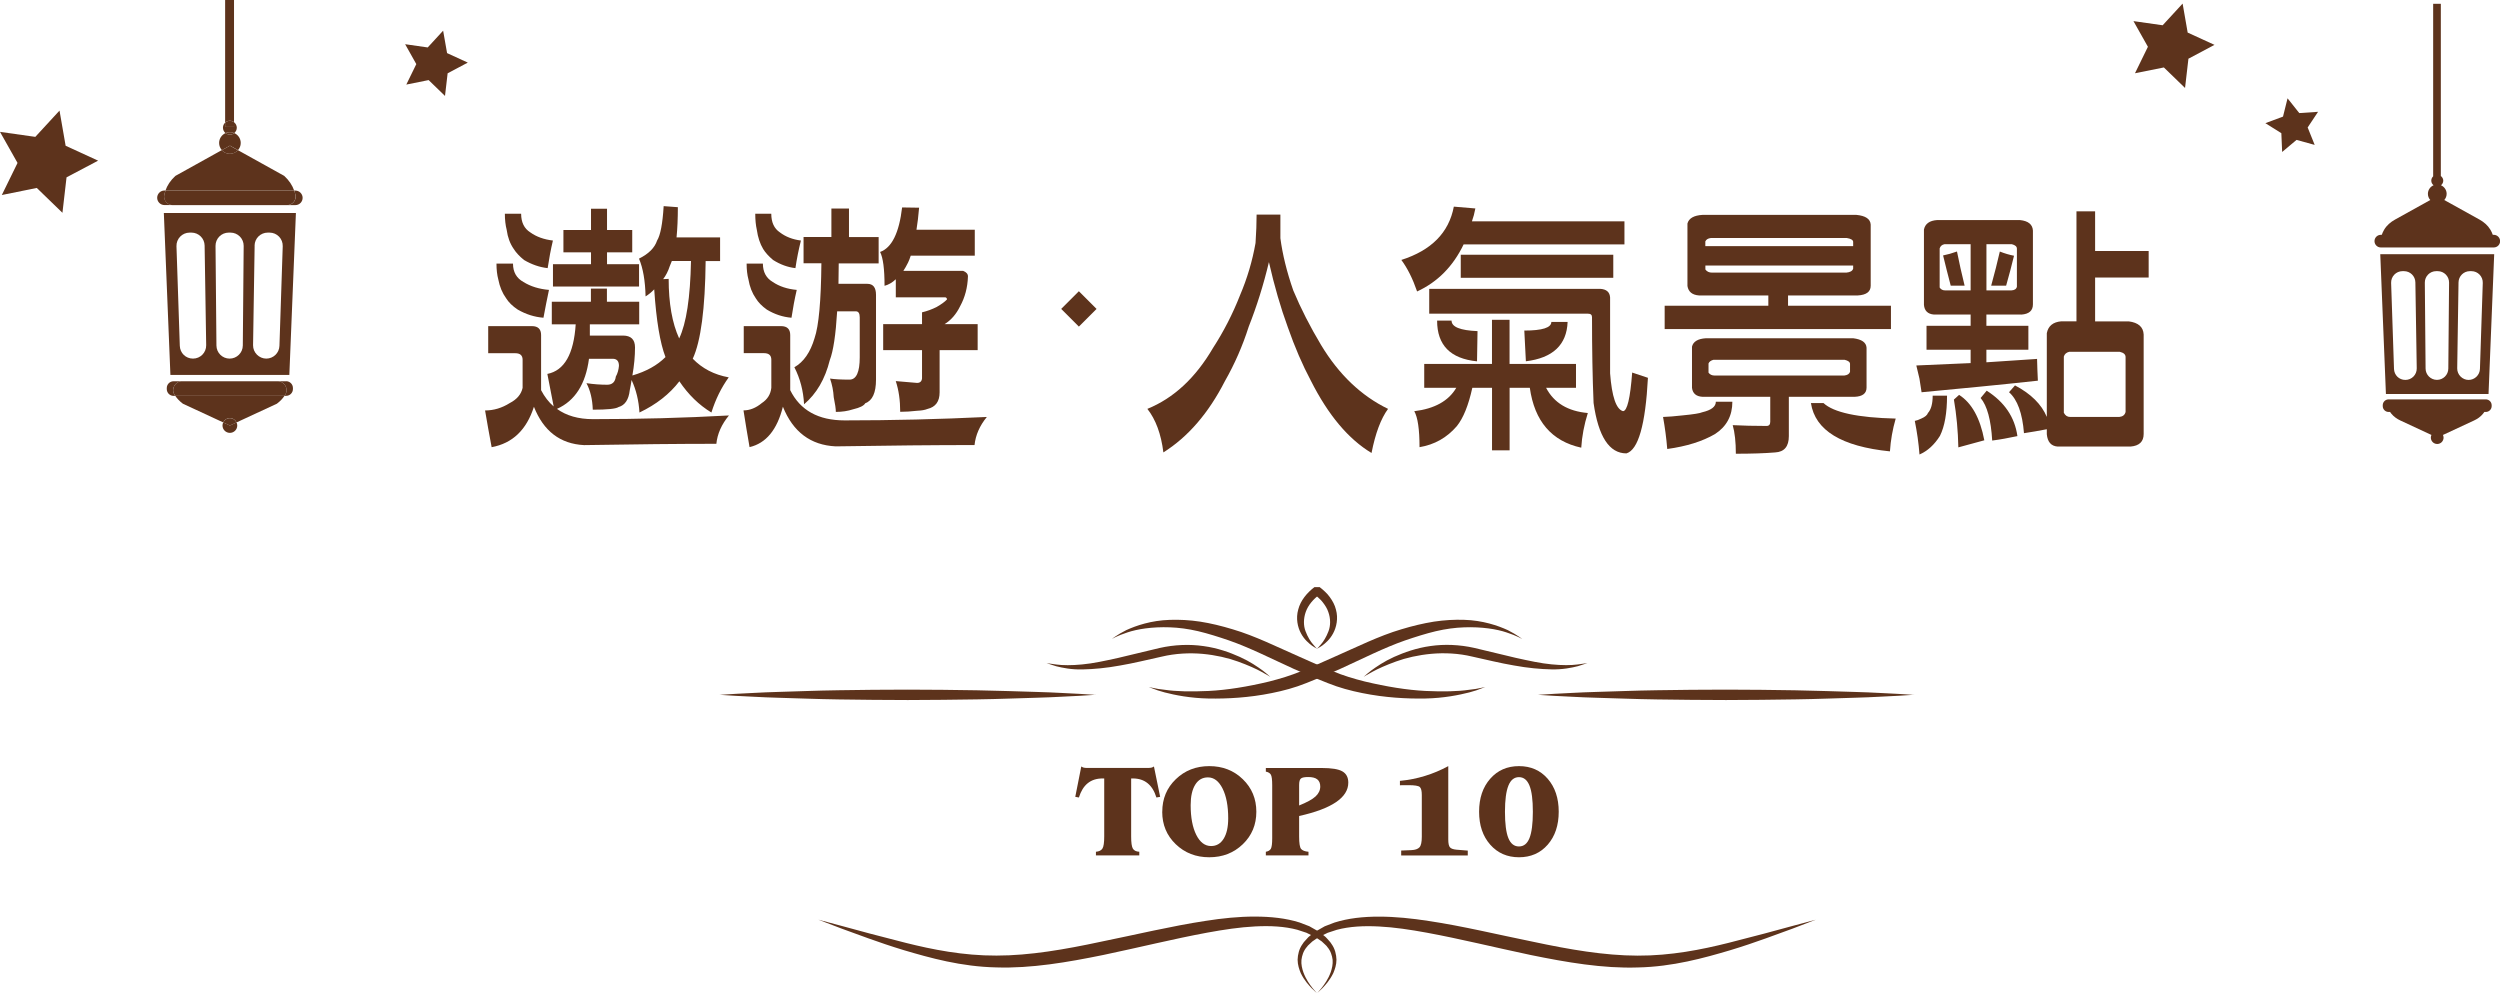 <?xml version="1.0" encoding="UTF-8"?><svg id="_圖層_1" xmlns="http://www.w3.org/2000/svg" viewBox="0 0 494.83 196.48"><defs><style>.cls-1{fill:#5d331c;}</style></defs><path class="cls-1" d="m472.25,77.98h20.31l1.12-27.66h-22.55l1.12,27.66Zm14.37-22.09c.02-1.23,1.02-2.22,2.25-2.22h.3c1.27,0,2.29,1.05,2.25,2.33l-.56,17.02c-.04,1.21-1.04,2.18-2.25,2.18s-2.27-1.03-2.25-2.29l.26-17.02Zm-4.42-2.22h.3c1.25,0,2.26,1.02,2.25,2.27l-.15,17.02c-.01,1.24-1.02,2.23-2.25,2.23s-2.24-1-2.25-2.23l-.15-17.02c-.01-1.25,1-2.27,2.25-2.27Zm-6.67,0h.3c1.23,0,2.23.99,2.25,2.22l.27,17.02c.02,1.26-.99,2.29-2.25,2.29s-2.21-.96-2.25-2.18l-.57-17.02c-.04-1.27.98-2.33,2.25-2.33Z"/><path class="cls-1" d="m493.59,46.48h-.19c-.12-.35-.28-.7-.48-1.03-.51-.85-1.29-1.51-2.15-1.99l-6.97-3.87c.29-.33.47-.75.47-1.22,0-.76-.46-1.41-1.12-1.7.27-.22.45-.54.45-.91s-.19-.71-.48-.92V.75h-1.52v34.15c-.23.22-.37.52-.37.86,0,.37.18.69.45.91-.66.28-1.12.94-1.12,1.7,0,.47.18.9.47,1.22l-6.97,3.87c-.87.48-1.65,1.14-2.15,1.99-.2.34-.36.68-.48,1.03h-.19c-.69,0-1.25.56-1.25,1.25s.56,1.25,1.25,1.25h22.36c.69,0,1.25-.56,1.25-1.25s-.56-1.25-1.25-1.25Z"/><path class="cls-1" d="m492.02,79.05h-1.46s0,0,0,0h-16.32s0,0,0,0h-1.46c-.64,0-1.16.52-1.16,1.16v.17c0,.64.52,1.16,1.16,1.16h.29c.08.12.17.24.26.35.48.59,1.12,1.03,1.8,1.35l6.13,2.85c-.08.16-.12.34-.12.53,0,.69.56,1.26,1.26,1.26s1.26-.56,1.26-1.26c0-.19-.05-.36-.12-.53l6.13-2.85c.69-.32,1.33-.76,1.8-1.35.09-.12.18-.23.26-.35h.29c.64,0,1.16-.52,1.16-1.16v-.17c0-.64-.52-1.16-1.16-1.16Z"/><polygon class="cls-1" points="432.01 .71 428.06 5 422.28 4.18 425.14 9.26 422.58 14.5 428.3 13.35 432.49 17.41 433.16 11.62 438.32 8.88 433.01 6.45 432.01 .71"/><polygon class="cls-1" points="455.1 22.38 452.78 19.46 451.88 23.08 448.39 24.38 451.55 26.36 451.71 30.08 454.56 27.69 458.15 28.68 456.76 25.23 458.82 22.13 455.1 22.38"/><path class="cls-1" d="m96.66,64.55h8.62c1.21,0,1.82.59,1.82,1.77v10.91c.69,1.32,1.52,2.39,2.49,3.22-.42-2.18-.83-4.33-1.25-6.44,3.36-.66,5.23-3.93,5.61-9.82h-4.73v-4.47h7.74v-2.6h3.17v2.6h6.39v4.47h-9.77v2.23h6.55c1.59,0,2.39.78,2.39,2.34,0,1.73-.17,3.58-.52,5.56,2.74-.8,4.92-2.01,6.55-3.64-1.07-2.77-1.82-7.24-2.23-13.41-.52.55-1.09,1.02-1.71,1.4-.07-3.08-.5-5.58-1.3-7.48,1.9-.94,3.1-2.13,3.58-3.58.66-1.07,1.09-3.34,1.3-6.81.97.07,1.91.14,2.81.21,0,2.25-.09,4.24-.26,5.98h8.62v4.68h-2.86c-.1,9.42-.95,15.87-2.55,19.33,1.87,1.94,4.24,3.17,7.12,3.69-1.46,2.01-2.6,4.33-3.43,6.96-2.46-1.49-4.57-3.55-6.34-6.18-1.94,2.53-4.57,4.59-7.9,6.18-.14-2.36-.66-4.5-1.56-6.44-.1.69-.23,1.37-.36,2.03-.21,1.87-.95,2.98-2.23,3.33-.52.35-2.22.52-5.09.52-.07-2.08-.49-3.83-1.25-5.25,1.42.21,2.79.31,4.1.31,1,0,1.58-.54,1.71-1.61.35-.62.55-1.33.62-2.13,0-.94-.42-1.4-1.25-1.4h-4.68c-.66,5.02-2.77,8.33-6.34,9.92,1.87,1.35,4.24,2.03,7.12,2.03,9.01,0,17.98-.24,26.92-.73-1.46,1.77-2.29,3.64-2.49,5.61-7.31,0-16.04.09-26.19.26-4.71-.24-8.02-2.77-9.92-7.59-1.46,4.57-4.24,7.24-8.37,8-.49-2.6-.92-5.02-1.3-7.27,1.7,0,3.33-.48,4.88-1.46,1.42-.73,2.27-1.73,2.55-3.01v-5.56c0-.87-.49-1.3-1.46-1.3h-5.35v-5.35Zm1.61-12.37h3.27c0,1.66.69,2.88,2.08,3.64,1.39.87,3.07,1.39,5.04,1.56-.38,1.8-.75,3.64-1.09,5.51-1.77-.14-3.46-.67-5.09-1.61-1.04-.69-1.8-1.44-2.29-2.23-.76-1.04-1.28-2.29-1.56-3.74-.24-.9-.36-1.94-.36-3.12Zm1.66-9.87h3.22c0,1.7.61,2.93,1.82,3.69,1.21.87,2.7,1.4,4.47,1.61-.42,1.77-.76,3.58-1.04,5.46-1.59-.17-3.15-.71-4.68-1.61-.9-.73-1.58-1.46-2.03-2.18-.73-1.04-1.2-2.3-1.4-3.79-.24-.93-.36-1.99-.36-3.17Zm11.59,3.22h5.46v-4.21h3.17v4.21h4.99v4.42h-4.99v2.34h6.34v4.42h-17.04v-4.42h7.53v-2.34h-5.46v-4.42Zm25.25,6.13h-3.79c-.14.38-.28.73-.42,1.04-.31.97-.75,1.82-1.3,2.55l1.09-.05c0,4.82.69,8.75,2.08,11.79,1.42-2.98,2.2-8.09,2.34-15.33Z"/><path class="cls-1" d="m147.21,64.55h7.38c1.21,0,1.82.59,1.82,1.77v10.91c1.97,3.98,5.56,5.98,10.76,5.98,9.42,0,18.81-.23,28.16-.68-1.42,1.73-2.23,3.59-2.44,5.56-7.69,0-16.85.09-27.49.26-4.95-.24-8.44-2.86-10.44-7.85-1.14,4.57-3.34,7.24-6.6,8-.45-2.6-.85-5.02-1.2-7.27,1.25,0,2.46-.48,3.64-1.46,1.11-.73,1.73-1.73,1.87-3.01v-5.56c0-.87-.49-1.3-1.46-1.3h-4v-5.35Zm.57-12.37h3.22c0,1.66.66,2.88,1.97,3.64,1.28.87,2.86,1.39,4.73,1.56-.42,1.8-.76,3.64-1.04,5.51-1.7-.14-3.33-.67-4.88-1.61-.97-.69-1.7-1.44-2.18-2.23-.73-1.04-1.21-2.29-1.46-3.74-.24-.9-.36-1.94-.36-3.12Zm1.71-9.87h3.17c0,1.7.57,2.93,1.71,3.69,1.14.87,2.53,1.4,4.16,1.61-.45,1.77-.81,3.58-1.09,5.46-1.52-.17-3-.71-4.42-1.61-.87-.73-1.53-1.46-1.97-2.18-.62-1.04-1.04-2.3-1.25-3.79-.21-.93-.31-1.99-.31-3.17Zm15.07-1.04h3.48v5.66h5.87v5.2h-7.9c0,1.45-.02,2.81-.05,4.05h5.72c1.14,0,1.71.73,1.71,2.18v16.78c0,2.6-.71,4.16-2.13,4.68-.28.49-1.07.88-2.39,1.19-1.07.35-2.22.52-3.43.52,0-.59-.14-1.56-.42-2.91-.07-1.25-.31-2.48-.73-3.69.9.14,2.18.21,3.85.21,1.35,0,2.03-1.47,2.03-4.42v-7.9c0-.8-.26-1.2-.78-1.2h-3.69c-.28,4.64-.76,7.86-1.46,9.67-.93,3.74-2.63,6.65-5.09,8.73-.14-2.67-.78-5.11-1.92-7.33,1.84-1.04,3.17-2.96,4-5.77.83-2.42,1.28-7.36,1.35-14.81h-3.53v-5.2h5.51v-5.66Zm13.98-.21l3.38.05c-.14,1.63-.31,3.08-.52,4.36h11.54v5.14h-12.68c-.17.55-.35,1-.52,1.35-.31.62-.62,1.18-.94,1.66h11.85c.62.24.94.61.94,1.09-.07,2.18-.59,4.16-1.56,5.92-.76,1.56-1.79,2.74-3.07,3.53h6.55v5.14h-7.53v8.37c0,1.8-.8,2.89-2.39,3.27-.52.21-1.2.33-2.03.36-1.21.14-2.34.21-3.38.21,0-2.29-.29-4.31-.88-6.08l4.21.36c.59,0,.92-.29.99-.88v-5.61h-7.69v-5.14h7.69v-2.34c1-.24,1.96-.59,2.86-1.04.97-.55,1.66-1.06,2.08-1.51,0-.21-.1-.35-.31-.42h-9.82v-3.58c-.69.66-1.44,1.09-2.23,1.3,0-3.33-.29-5.56-.88-6.7,2.32-.83,3.77-3.78,4.36-8.83Z"/><path class="cls-1" d="m248.7,42.47h4.73v4.68c.42,3.19,1.26,6.63,2.55,10.34,1.49,3.57,3.33,7.17,5.51,10.81,3.53,5.85,7.95,10.06,13.25,12.63-1.42,1.94-2.51,4.85-3.27,8.73-4.57-2.74-8.57-7.5-12-14.29-1.66-3.12-3.19-6.65-4.57-10.6-1.42-3.88-2.67-8.17-3.74-12.89-1.07,4.5-2.41,8.76-4,12.78-1.21,3.81-2.79,7.41-4.73,10.81-3.22,6.3-7.27,11-12.16,14.08-.45-3.64-1.51-6.51-3.17-8.62,5.2-2.11,9.53-6.13,12.99-12.05,2.11-3.26,3.9-6.74,5.35-10.44,1.42-3.33,2.44-6.77,3.07-10.34.14-2.08.21-3.95.21-5.61Z"/><path class="cls-1" d="m289.69,48.39c-2.08,4.33-5.14,7.43-9.2,9.3-.87-2.53-1.91-4.61-3.12-6.24,5.96-1.9,9.42-5.42,10.39-10.55l4.26.36c-.17.93-.4,1.78-.68,2.55h30.19v4.57h-31.85Zm-1.45,28.37h-6.34v-4.73h13.41v-8.73h3.48v8.73h13.15v4.73h-5.92c1.56,2.98,4.31,4.64,8.26,4.99-.73,2.32-1.16,4.61-1.3,6.86-5.85-1.28-9.25-5.23-10.18-11.85h-4v12.37h-3.48v-12.37h-3.9c-.76,3.46-1.78,5.99-3.07,7.59-1.97,2.29-4.43,3.67-7.38,4.16,0-3.53-.35-5.91-1.04-7.12,4.02-.49,6.79-2.03,8.31-4.62Zm-5.35-19.59h33.83c1.25.07,1.9.64,1.97,1.71v15.02c.35,4.61,1.2,7.1,2.55,7.48.83,0,1.44-2.55,1.82-7.64l3.12,1.04c-.49,9.28-1.91,14.27-4.26,14.96-3.39,0-5.56-3.33-6.5-9.98-.21-5.02-.31-10.69-.31-16.99,0-.45-.26-.68-.78-.68h-31.44v-4.94Zm1.56,6.29h2.86c0,1.25,1.71,1.94,5.14,2.08l-.1,5.98c-5.27-.52-7.9-3.2-7.9-8.05Zm4.68-13.04h30.19v4.57h-30.19v-4.57Zm17.93,13.3h3.22c-.17,4.54-2.93,7.14-8.26,7.79l-.31-6.08c3.57,0,5.35-.57,5.35-1.71Z"/><path class="cls-1" d="m342.89,79.52c0,2.77-1.14,4.9-3.43,6.39-2.49,1.45-5.65,2.44-9.46,2.96-.17-2.11-.45-4.23-.83-6.34,1.04-.03,2.32-.14,3.85-.31,2.18-.21,3.48-.42,3.9-.62,1.8-.42,2.7-1.11,2.7-2.08h3.27Zm24.84-21.04h-13.82v2.03h20.37v4.62h-44.79v-4.62h20.52v-2.03h-13.72c-1.35-.1-2.11-.73-2.29-1.87v-12.37c.28-1.04,1.28-1.61,3.01-1.71h30.4c1.84.17,2.79.81,2.86,1.92v12.11c0,1.18-.85,1.82-2.55,1.92Zm-.62,20.06h-13.04v7.79c0,2.04-.9,3.12-2.7,3.22-2.04.17-4.64.26-7.79.26,0-2.32-.21-4.21-.62-5.66,1.97.1,4.21.16,6.7.16.48,0,.73-.28.73-.83v-4.94h-13.41c-1.25-.07-1.94-.66-2.08-1.77v-8.16c.24-1,1.16-1.56,2.75-1.66h29.15c1.7.21,2.58.83,2.65,1.87v7.9c0,1.14-.78,1.75-2.34,1.82Zm-.31-29.82v-.83c0-.38-.42-.64-1.25-.78h-26.92c-.55.07-.92.29-1.09.67v.94h29.25Zm-29.25,3.84v.78c.31.42.74.62,1.3.62h26.6c.76-.07,1.21-.33,1.35-.78v-.62h-29.25Zm1.61,18.65c-.52.14-.85.38-.99.73v1.82c.28.38.68.57,1.2.57h25.67c.62-.07,1-.31,1.14-.73v-1.56c0-.38-.36-.66-1.09-.83h-25.93Zm19.28,8.57h2.49c2.01,1.87,6.77,2.89,14.29,3.07-.62,2.15-1,4.31-1.14,6.49-9.6-.97-14.81-4.16-15.64-9.56Z"/><path class="cls-1" d="m385.38,78.32c0,3.43-.47,6.08-1.4,7.95-1.11,1.77-2.46,3-4.05,3.69-.17-2.25-.49-4.47-.93-6.65.38-.07.81-.23,1.3-.47.73-.31,1.16-.68,1.3-1.09.62-.69.94-1.83.94-3.43h2.86Zm14.7-16.06h-6.91v2.23h8.31v4.73h-8.31v2.49c3.36-.21,6.7-.43,10.03-.67.03,1.45.09,2.89.16,4.31-3.81.42-7.69.81-11.64,1.2-3.74.35-7.53.71-11.38,1.09-.07-.48-.21-1.38-.42-2.7-.28-1.21-.49-2.08-.62-2.6,2.67-.1,6.25-.26,10.75-.47v-2.65h-8.73v-4.73h8.73v-2.23h-7.27c-1.21-.1-1.87-.74-1.97-1.92v-14.91c.24-1.14,1.11-1.77,2.6-1.87h16.42c1.63.17,2.48.87,2.55,2.08v14.6c0,1.25-.76,1.92-2.29,2.03Zm-15.22-13.92c-.49.1-.8.38-.94.83v7.74c.24.38.61.57,1.09.57h5.04v-9.14h-5.2Zm2.49,1.45c.42,2.11.92,4.37,1.51,6.75h-2.75c-.55-2.11-1.06-4.1-1.51-5.98.87-.17,1.78-.43,2.75-.78Zm.42,28.37c2.49,1.59,4.16,4.59,4.99,8.99l-5.14,1.4c-.07-3.29-.36-6.44-.88-9.46l1.04-.94Zm5.46-.83c3.53,2.25,5.56,5.25,6.08,8.99-1.77.38-3.43.68-4.99.88-.24-4.09-1-6.89-2.29-8.42l1.2-1.45Zm-.05-28.99v9.14h4.94c.62-.03.99-.28,1.09-.73v-7.53c0-.42-.33-.71-.99-.88h-5.04Zm2.65,1.45c.97.38,1.91.66,2.81.83-.45,1.87-.97,3.84-1.56,5.92h-2.96c.66-2.39,1.23-4.64,1.71-6.75Zm3.01,26.5c3.15,1.66,5.25,3.74,6.29,6.23v-16.58c.28-1.42,1.23-2.2,2.86-2.34h3.01v-21.77h3.69v7.85h10.6v5.25h-10.6v8.68h6.65c1.9.24,2.89,1.11,2.96,2.6v19.69c0,1.52-.87,2.35-2.6,2.49h-14.44c-1.28-.1-1.99-.92-2.13-2.44v-.99c-1.59.31-3.1.57-4.52.78-.31-3.95-1.3-6.65-2.96-8.11l1.19-1.35Zm10.7-6.65c-.55.14-.9.45-1.04.94v11.12c.28.55.69.83,1.25.83h9.72c.69-.07,1.11-.4,1.25-.99v-10.86c0-.52-.38-.87-1.14-1.04h-10.03Z"/><path class="cls-1" d="m33.73,74.21h23.54l1.3-32.05h-26.14l1.3,32.05Zm16.66-25.6c.02-1.43,1.18-2.57,2.61-2.57h.35c1.48,0,2.66,1.22,2.61,2.7l-.65,19.72c-.05,1.41-1.2,2.52-2.61,2.52s-2.63-1.19-2.61-2.65l.31-19.72Zm-5.12-2.57h.35c1.45,0,2.62,1.18,2.61,2.63l-.17,19.72c-.01,1.43-1.18,2.59-2.61,2.59s-2.6-1.15-2.61-2.59l-.18-19.72c-.01-1.45,1.16-2.63,2.61-2.63Zm-7.73,0h.35c1.43,0,2.59,1.14,2.61,2.57l.31,19.72c.02,1.46-1.15,2.65-2.61,2.65s-2.56-1.12-2.61-2.52l-.66-19.72c-.05-1.47,1.13-2.7,2.61-2.7Z"/><path class="cls-1" d="m56.27,34.82l-9.18-5.1c-.39.44-.96.72-1.6.72s-1.2-.28-1.6-.72l-9.18,5.1c-.98.9-1.6,1.87-1.96,2.89h25.47c-.36-1.02-.98-1.99-1.96-2.89Z"/><path class="cls-1" d="m36.2,79.91l7.98,3.7c.23-.5.73-.85,1.32-.85s1.09.35,1.32.85l7.98-3.7c.66-.49,1.14-1.01,1.51-1.56h-21.62c.37.55.86,1.07,1.51,1.56Z"/><path class="cls-1" d="m44.18,83.61c-.09.19-.14.39-.14.61,0,.8.65,1.46,1.46,1.46s1.46-.65,1.46-1.46c0-.22-.05-.43-.14-.61l-1.32.61-1.32-.61Z"/><path class="cls-1" d="m45.5,82.77c-.59,0-1.09.35-1.32.85l1.32.61,1.32-.61c-.23-.5-.73-.85-1.32-.85Z"/><path class="cls-1" d="m47.1,29.72c.34-.38.55-.87.55-1.42,0-.88-.53-1.63-1.28-1.96-.24.19-.53.31-.86.31s-.62-.12-.86-.31c-.75.33-1.28,1.08-1.28,1.96,0,.55.21,1.04.55,1.42l1.6-.89,1.6.89Z"/><path class="cls-1" d="m45.5,30.45c.64,0,1.2-.28,1.6-.72l-1.6-.89-1.6.89c.39.44.96.72,1.6.72Z"/><path class="cls-1" d="m46.36,26.34c.31-.25.51-.63.51-1.06s-.22-.84-.55-1.09v.93h-1.76v-.84c-.27.25-.43.6-.43,1,0,.43.2.81.51,1.06.26-.12.55-.18.86-.18s.6.07.86.18Z"/><path class="cls-1" d="m46.36,26.34c-.26-.12-.55-.18-.86-.18s-.6.07-.86.18c.24.19.53.31.86.31s.62-.12.86-.31Z"/><path class="cls-1" d="m32.52,38.58c.06-.29.14-.58.25-.87h-.22c-.8,0-1.44.65-1.44,1.44s.65,1.44,1.44,1.44h1.63c-1.06,0-1.87-.98-1.66-2.02Z"/><path class="cls-1" d="m58.46,37.71h-.22c.1.29.18.58.25.87.22,1.04-.59,2.02-1.66,2.02h1.63c.8,0,1.44-.65,1.44-1.44s-.65-1.44-1.44-1.44Z"/><path class="cls-1" d="m58.48,38.58c-.06-.29-.14-.58-.25-.87h-25.47c-.1.29-.18.58-.25.87-.22,1.04.59,2.02,1.66,2.02h22.65c1.06,0,1.87-.98,1.66-2.02Z"/><path class="cls-1" d="m36.05,75.46h-1.69c-.74,0-1.35.6-1.35,1.35v.2c0,.74.6,1.35,1.35,1.35h.33c-.06-.1-.13-.19-.19-.29-.67-1.15.21-2.6,1.54-2.6Z"/><path class="cls-1" d="m56.64,75.46h-1.69c1.33,0,2.21,1.45,1.54,2.6-.06.1-.13.19-.19.29h.33c.74,0,1.35-.6,1.35-1.35v-.2c0-.74-.6-1.35-1.35-1.35Z"/><path class="cls-1" d="m54.95,75.46h-18.91c-1.33,0-2.21,1.45-1.54,2.6.06.1.13.19.19.29h21.62c.06-.1.13-.19.19-.29.67-1.15-.21-2.6-1.54-2.6Z"/><path class="cls-1" d="m46.32,24.19V0h-1.76v24.28c.25-.23.57-.38.94-.38.31,0,.59.11.82.28Z"/><path class="cls-1" d="m46.32,25.12v-.93c-.23-.17-.51-.28-.82-.28-.36,0-.69.14-.94.38v.84h1.76Z"/><polygon class="cls-1" points="11.78 21.89 12.99 28.85 19.42 31.8 13.17 35.1 12.36 42.12 7.28 37.2 .36 38.6 3.47 32.25 0 26.1 6.99 27.09 11.78 21.89"/><polygon class="cls-1" points="87.71 6.07 88.49 10.51 92.59 12.39 88.6 14.51 88.08 18.99 84.84 15.85 80.42 16.74 82.4 12.69 80.19 8.75 84.66 9.39 87.71 6.07"/><rect class="cls-1" x="211.07" y="58.67" width="4.95" height="4.95" transform="translate(105.78 -133.09) rotate(45)"/><path class="cls-1" d="m216.92,169.31v-.72c.62-.05,1.05-.26,1.29-.64s.35-1.17.35-2.38v-11.49h-.33c-1.17,0-2.15.31-2.93.94s-1.36,1.57-1.75,2.83l-.72-.13,1.19-6.01c.16.11.33.19.49.23s.39.06.67.06h12.06c.28,0,.5-.02.67-.06s.33-.12.49-.23l1.23,6.01-.74.13c-.39-1.26-.97-2.2-1.75-2.83s-1.75-.94-2.91-.94h-.34v11.49c0,1.22.11,2.01.34,2.4.23.38.65.59,1.27.62v.72h-8.59Z"/><path class="cls-1" d="m230.05,160.67c0-2.57.89-4.72,2.68-6.44,1.79-1.73,4-2.59,6.63-2.59s4.85.86,6.63,2.59c1.79,1.73,2.68,3.88,2.68,6.44s-.89,4.71-2.68,6.43c-1.79,1.72-4,2.58-6.64,2.58s-4.84-.86-6.63-2.58c-1.79-1.72-2.68-3.86-2.68-6.43Zm9.03-6.8c-1.07,0-1.91.48-2.51,1.45-.6.97-.9,2.31-.9,4.04,0,2.45.37,4.41,1.11,5.89.74,1.47,1.71,2.21,2.93,2.21,1.06,0,1.89-.48,2.49-1.45s.9-2.31.9-4.04c0-2.44-.37-4.4-1.11-5.88-.74-1.48-1.71-2.22-2.9-2.22Z"/><path class="cls-1" d="m250.55,169.31v-.72c.48-.08.81-.28.99-.59s.27-1,.27-2.08v-10.52c0-1.08-.09-1.78-.27-2.08s-.51-.5-.99-.59v-.72h11.06c1.95,0,3.32.22,4.09.67.78.45,1.17,1.19,1.17,2.23,0,1.47-.81,2.76-2.43,3.86-1.62,1.1-4.05,2.02-7.3,2.74v4.07c0,1.33.13,2.14.39,2.45s.75.5,1.46.56v.72h-8.44Zm6.59-9.88c1.54-.62,2.62-1.21,3.24-1.78s.94-1.23.94-1.98c0-.63-.2-1.1-.59-1.41s-.99-.46-1.79-.46c-.71,0-1.19.09-1.43.28-.25.19-.37.62-.37,1.3v4.06Z"/><path class="cls-1" d="m277.34,169.31v-.96l1.98-.08c.79-.03,1.33-.22,1.64-.56.31-.34.46-1.04.46-2.08v-8.27c0-.82-.13-1.35-.4-1.59-.27-.24-1.01-.36-2.22-.36-.47,0-.83,0-1.06,0s-.45.01-.65.02v-.87c1.72-.17,3.37-.49,4.95-.98,1.58-.48,3.12-1.13,4.62-1.94v14.51c0,.79.11,1.32.34,1.57.22.25.65.4,1.29.46l2.23.18v.96h-13.17Z"/><path class="cls-1" d="m300.66,151.64c2.33,0,4.22.83,5.68,2.5,1.45,1.67,2.18,3.85,2.18,6.53s-.73,4.86-2.18,6.52c-1.45,1.66-3.35,2.49-5.68,2.49s-4.23-.83-5.7-2.5-2.2-3.83-2.2-6.51.73-4.86,2.2-6.53c1.47-1.67,3.36-2.5,5.7-2.5Zm0,2.18c-.95,0-1.65.56-2.1,1.68s-.68,2.84-.68,5.18.22,4.09.67,5.2c.45,1.11,1.15,1.66,2.1,1.66s1.64-.55,2.08-1.65c.44-1.1.67-2.83.67-5.21s-.22-4.08-.67-5.19c-.45-1.11-1.14-1.67-2.08-1.67Z"/><path class="cls-1" d="m260.77,196.48s.33-.31.85-.97c.51-.66,1.26-1.66,1.78-3.1.24-.72.44-1.54.37-2.42-.11-.86-.39-1.79-1.06-2.56-.13-.22-.34-.38-.52-.56-.19-.18-.38-.37-.58-.54-.47-.29-.9-.66-1.42-.92-.52-.26-1.06-.52-1.61-.79-.59-.19-1.19-.39-1.8-.59-2.5-.67-5.36-.82-8.36-.66-3.01.15-6.19.63-9.47,1.23-6.56,1.21-13.52,2.94-20.58,4.42-7.04,1.44-14.28,2.69-21.17,2.46-6.91-.14-13.12-1.88-18.29-3.41-5.18-1.57-9.37-3.22-12.33-4.27-2.94-1.13-4.61-1.77-4.61-1.77,0,0,1.74.46,4.78,1.28,3.02.85,7.37,2,12.57,3.32,5.19,1.3,11.33,2.54,17.92,2.51,6.6,0,13.6-1.23,20.6-2.73,7.01-1.42,14.01-3.11,20.73-4.13,3.35-.53,6.65-.87,9.81-.86,3.15,0,6.17.32,8.85,1.17.66.25,1.3.5,1.93.74.59.34,1.16.66,1.72.98.55.33,1.02.78,1.5,1.15.22.21.42.46.62.68.2.23.41.43.55.7.7.96.95,2.11.98,3.11,0,1.02-.31,1.9-.62,2.65-.71,1.46-1.58,2.38-2.16,2.99-.6.6-.95.88-.95.88Z"/><path class="cls-1" d="m260.57,196.48s-.36-.27-.95-.88c-.58-.61-1.45-1.53-2.16-2.99-.31-.75-.61-1.62-.62-2.65.03-1,.28-2.15.98-3.11.14-.27.35-.48.55-.7.2-.22.4-.46.62-.68.48-.37.95-.82,1.5-1.15.56-.32,1.13-.65,1.72-.98.63-.24,1.27-.49,1.93-.74,2.68-.85,5.7-1.18,8.85-1.17,3.16,0,6.45.34,9.81.86,6.73,1.01,13.72,2.71,20.73,4.13,6.99,1.49,14,2.72,20.6,2.73,6.59.03,12.73-1.21,17.92-2.51,5.19-1.32,9.54-2.47,12.57-3.32,3.04-.81,4.78-1.28,4.78-1.28,0,0-1.68.64-4.61,1.77-2.96,1.05-7.15,2.71-12.33,4.27-5.16,1.53-11.38,3.27-18.29,3.41-6.89.23-14.13-1.02-21.17-2.46-7.05-1.49-14.02-3.21-20.58-4.42-3.28-.6-6.46-1.08-9.47-1.23-3.01-.16-5.87-.01-8.36.66-.61.2-1.21.4-1.8.59-.55.27-1.09.53-1.61.79-.53.26-.95.63-1.42.92-.21.17-.39.37-.58.54-.19.18-.4.35-.52.56-.67.77-.95,1.69-1.06,2.56-.08.88.13,1.71.37,2.42.52,1.44,1.27,2.44,1.78,3.1.52.65.85.97.85.97Z"/><path class="cls-1" d="m260.67,128.42s.35-.33.79-.88c.49-.55,1.06-1.46,1.48-2.57.44-1.11.45-2.54-.03-3.85-.22-.67-.62-1.3-1.08-1.89l-.36-.43-.42-.4c-.13-.14-.28-.26-.44-.38l-.23-.18-.11-.09-.06-.05-.03-.02h-.01s0-.02,0-.02h0s0,0,0,0h0c.47,0-1.04,0,1.04,0-1.27.92-2.29,2.13-2.76,3.46-.47,1.32-.47,2.74-.03,3.85.42,1.11.98,2.02,1.48,2.57.43.55.79.88.79.88,0,0-.09-.05-.25-.15-.16-.1-.46-.24-.77-.48-.6-.46-1.5-1.18-2.16-2.42-.66-1.2-1.05-2.96-.55-4.72.45-1.78,1.73-3.32,3.21-4.44,2.09,0,.58,0,1.05,0h0s0,0,0,0h0s0,.01,0,.01h.02s.03.04.03.04l.07.06.14.11.27.22c.18.14.36.3.52.47l.49.5.44.55c.55.75,1.01,1.59,1.22,2.47.5,1.76.1,3.52-.55,4.72-.65,1.23-1.55,1.96-2.16,2.42-.31.23-.62.38-.77.48-.16.1-.25.15-.25.15Z"/><path class="cls-1" d="m301.26,126.46s-.27-.13-.77-.39c-.51-.24-1.27-.56-2.26-.88-1.97-.67-4.93-1.15-8.44-1.02-1.76.06-3.65.31-5.61.77-1.94.46-4.02,1.12-6.1,1.83-4.16,1.45-8.4,3.62-12.82,5.63-2.22.98-4.45,1.92-6.67,2.79-2.27.92-4.61,1.54-6.86,1.99-4.52.92-8.81,1.14-12.47,1.08-3.67-.07-6.69-.68-8.74-1.21-.51-.15-.96-.29-1.36-.4-.39-.14-.72-.27-.98-.36-.53-.2-.81-.3-.81-.3,0,0,.3.06.85.17.28.06.62.12,1.02.2.4.05.87.11,1.39.18,2.07.31,5.06.39,8.61.22,3.56-.18,7.68-.83,11.98-1.87,2.15-.55,4.31-1.19,6.42-2.08,2.18-.89,4.36-1.84,6.54-2.83,4.36-1.91,8.74-4.11,13.18-5.42,2.21-.67,4.34-1.18,6.46-1.52,2.11-.32,4.12-.42,5.97-.36,3.72.11,6.7,1.15,8.63,2.03.96.49,1.67.92,2.14,1.24.46.33.71.5.71.5Z"/><path class="cls-1" d="m269.9,133.99s.51-.51,1.52-1.28c1.02-.74,2.52-1.79,4.52-2.69,1.99-.89,4.44-1.77,7.2-2.15,2.75-.4,5.76-.28,8.66.37,2.78.67,5.56,1.33,8.18,1.96,2.61.58,5.04,1.11,7.15,1.3,2.1.21,3.88.19,5.12.02.62-.07,1.11-.14,1.44-.2.33-.06.51-.09.51-.09,0,0-.17.06-.49.18-.32.12-.79.27-1.4.45-1.22.31-3.04.69-5.24.63-2.19-.04-4.73-.28-7.4-.77-2.67-.45-5.49-1.15-8.26-1.76-2.7-.65-5.49-.78-8.09-.55-2.6.24-5.01.79-7,1.52-1.99.72-3.62,1.45-4.71,2.06-1.11.58-1.7.99-1.7.99Z"/><path class="cls-1" d="m220.08,126.46s.25-.18.71-.5c.47-.32,1.18-.76,2.14-1.24,1.93-.88,4.91-1.92,8.63-2.03,1.85-.06,3.87.03,5.97.35,2.12.33,4.25.85,6.46,1.52,4.45,1.31,8.82,3.51,13.18,5.42,2.18.99,4.36,1.94,6.54,2.83,2.11.9,4.27,1.54,6.42,2.08,4.3,1.03,8.42,1.69,11.98,1.87,3.55.17,6.54.09,8.61-.22.52-.07.98-.13,1.39-.18.4-.08.74-.15,1.02-.2.55-.11.85-.17.85-.17,0,0-.28.11-.81.3-.27.1-.6.22-.98.36-.4.12-.85.25-1.36.4-2.05.52-5.07,1.14-8.74,1.21-3.66.06-7.95-.16-12.47-1.08-2.25-.45-4.59-1.07-6.86-1.99-2.22-.86-4.46-1.81-6.67-2.79-4.42-2.01-8.66-4.18-12.82-5.63-2.08-.71-4.16-1.37-6.1-1.83-1.96-.46-3.85-.71-5.61-.77-3.51-.13-6.47.35-8.44,1.02-.99.32-1.75.64-2.26.88-.51.25-.77.39-.77.39Z"/><path class="cls-1" d="m251.44,133.99s-.59-.41-1.7-.99c-1.09-.61-2.72-1.34-4.71-2.06-1.99-.72-4.4-1.28-7-1.52-2.6-.23-5.4-.09-8.09.55-2.77.61-5.6,1.31-8.26,1.76-2.67.49-5.21.73-7.4.77-2.2.06-4.02-.32-5.24-.63-.61-.18-1.08-.33-1.4-.45-.32-.12-.49-.18-.49-.18,0,0,.18.03.51.09.33.06.82.13,1.44.2,1.24.17,3.01.19,5.12-.02,2.11-.19,4.54-.72,7.15-1.3,2.62-.63,5.4-1.29,8.18-1.96,2.9-.65,5.91-.77,8.66-.37,2.76.37,5.2,1.25,7.2,2.15,2,.9,3.5,1.95,4.52,2.69,1.01.77,1.52,1.28,1.52,1.28Z"/><path class="cls-1" d="m216.93,137.52s-1.16.07-3.2.2c-2.04.08-4.94.29-8.44.38-3.49.09-7.56.27-11.93.33-4.36.09-9.02.1-13.67.13-4.65-.02-9.31-.04-13.67-.12-4.36-.06-8.44-.24-11.93-.33-3.49-.09-6.4-.3-8.44-.38-2.04-.13-3.2-.2-3.2-.2,0,0,1.16-.07,3.2-.2,2.04-.08,4.94-.29,8.44-.38,3.49-.09,7.56-.27,11.93-.33,4.36-.09,9.02-.1,13.67-.12,4.65.02,9.31.04,13.67.13,4.36.07,8.44.24,11.93.33,3.49.09,6.4.3,8.44.38,2.04.13,3.2.2,3.2.2Z"/><path class="cls-1" d="m378.88,137.52s-1.16.07-3.2.2c-2.04.08-4.94.29-8.44.38-3.49.09-7.56.27-11.93.33-4.36.09-9.02.1-13.67.13-4.65-.02-9.31-.04-13.67-.12-4.36-.06-8.44-.24-11.93-.33-3.49-.09-6.4-.3-8.44-.38-2.04-.13-3.2-.2-3.2-.2,0,0,1.16-.07,3.2-.2,2.04-.08,4.94-.29,8.44-.38,3.49-.09,7.56-.27,11.93-.33,4.36-.09,9.02-.1,13.67-.12,4.65.02,9.31.04,13.67.13,4.36.07,8.44.24,11.93.33,3.49.09,6.4.3,8.44.38,2.04.13,3.2.2,3.2.2Z"/></svg>